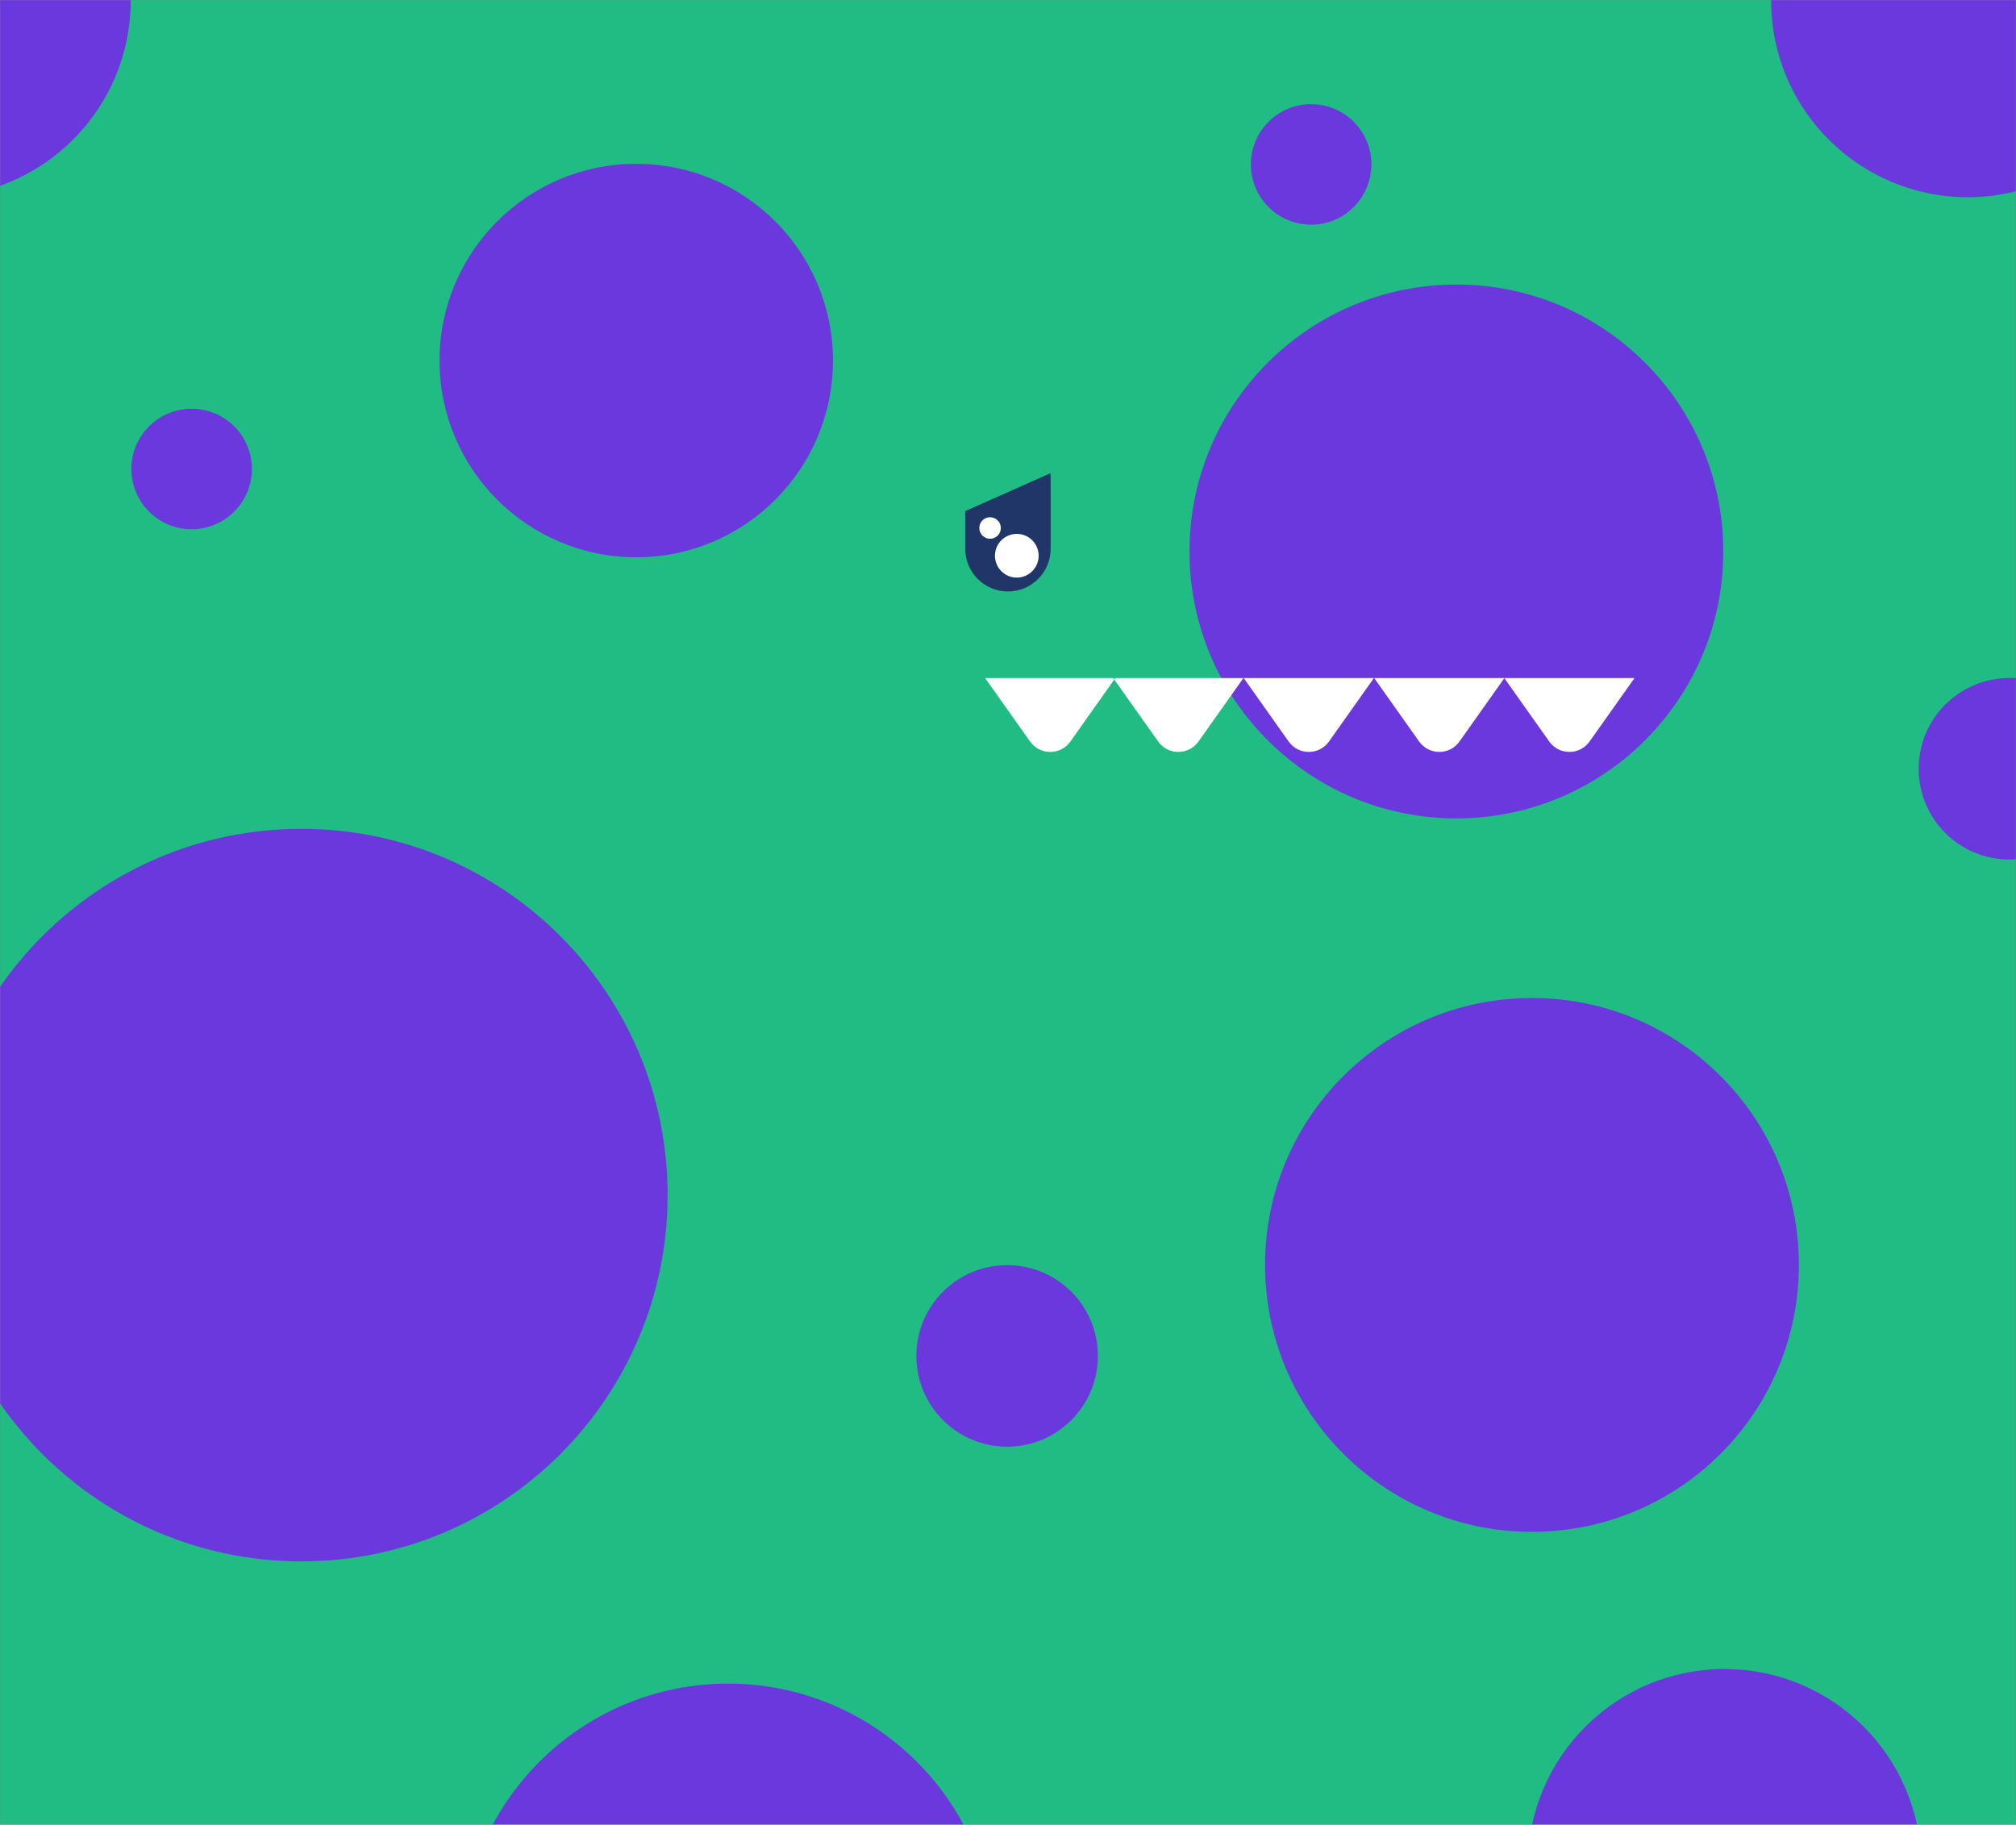 <svg xmlns="http://www.w3.org/2000/svg" width="1243" height="1125" fill="none">
	<rect width="100%" height="100%" fill="#808080" stroke="none"/>
	<mask id="a" width="1243" height="1125" x="0" y="0" maskUnits="userSpaceOnUse" style="mask-type:alpha">
		<path fill="#20BC84" d="M1243 0H0v1125h1243V0Z" />
	</mask>
	<g mask="url(#a)">
		<path fill="#20BC84" d="M1243 0H0v1125h1243V0Z" />
		<path fill="#213668" d="M595.125 315.128v23.192c0 14.545 11.791 26.336 26.335 26.336 14.545 0 26.336-11.791 26.336-26.336V294.4c0-.893-.046-1.775-.132-2.646l-52.539 23.374Z" />
		<path fill="#fff" d="M640.388 342.633c0-7.434-6.027-13.461-13.461-13.461s-13.461 6.027-13.461 13.461 6.027 13.461 13.461 13.461 13.461-6.027 13.461-13.461ZM610.451 318.918h-.001a6.614 6.614 0 0 0-6.614 6.614v.001a6.614 6.614 0 0 0 6.614 6.614h.001a6.614 6.614 0 0 0 6.614-6.614v-.001a6.614 6.614 0 0 0-6.614-6.614Z" />
		<path fill="#6A38DC" d="M620.965 891.93c30.909 0 55.965-25.056 55.965-55.965 0-30.909-25.056-55.965-55.965-55.965C590.056 780 565 805.056 565 835.965c0 30.909 25.056 55.965 55.965 55.965ZM1238.96 529.93c30.91 0 55.97-25.056 55.97-55.965 0-30.909-25.06-55.965-55.97-55.965-30.9 0-55.96 25.056-55.96 55.965 0 30.909 25.06 55.965 55.96 55.965ZM808.395 138.509c20.516 0 37.148-16.632 37.148-37.148 0-20.516-16.632-37.148-37.148-37.148-20.516 0-37.148 16.632-37.148 37.148 0 20.516 16.632 37.148 37.148 37.148ZM118.148 326.296c20.516 0 37.148-16.632 37.148-37.148 0-20.516-16.632-37.148-37.148-37.148C97.632 252 81 268.632 81 289.148c0 20.516 16.632 37.148 37.148 37.148ZM897.955 504.567c90.886 0 164.565-73.677 164.565-164.564 0-90.886-73.679-164.564-164.565-164.564-90.887 0-164.564 73.678-164.564 164.564 0 90.887 73.677 164.564 164.564 164.564ZM944.564 944.419c90.886 0 164.566-73.678 164.566-164.564s-73.68-164.564-164.566-164.564S780 688.969 780 779.855s73.678 164.564 164.564 164.564ZM448.947 1367.13c90.886 0 164.564-73.68 164.564-164.57 0-90.88-73.678-164.56-164.564-164.56s-164.564 73.68-164.564 164.56c0 90.89 73.678 164.57 164.564 164.57ZM392.293 343.586c66.988 0 121.293-54.305 121.293-121.293S459.281 101 392.293 101 271 155.305 271 222.293s54.305 121.293 121.293 121.293ZM1213.29 121.586c66.99 0 121.3-54.305 121.3-121.293S1280.28-121 1213.29-121 1092-66.695 1092 .293s54.3 121.293 121.29 121.293ZM-40.707 121.586c66.988 0 121.293-54.305 121.293-121.293S26.281-121-40.707-121-162-66.695-162 .293s54.305 121.293 121.293 121.293ZM1063.29 1271.59c66.99 0 121.3-54.31 121.3-121.3S1130.28 1029 1063.29 1029c-66.985 0-121.29 54.3-121.29 121.29 0 66.99 54.305 121.3 121.29 121.3ZM185.814 962.628c124.714 0 225.814-101.1 225.814-225.814S310.528 511 185.814 511-40 612.1-40 736.814 61.1 962.628 185.814 962.628Z" />
		<path fill="#fff" d="m607.401 418.047 27.696 39.104c6.075 8.578 18.805 8.578 24.88 0l27.05-38.192-.646-.912H607.4h.001ZM927.505 418.047h-80.218l27.696 39.104c6.075 8.578 18.805 8.578 24.88 0l27.669-39.065 27.669 39.065c6.075 8.578 18.805 8.578 24.88 0l27.699-39.104h-80.275ZM687.028 418.959l27.05 38.192c6.075 8.578 18.805 8.578 24.88 0l27.696-39.104h-78.981l-.645.912ZM794.531 457.151c6.075 8.578 18.805 8.578 24.88 0l27.696-39.104h-80.272l27.696 39.104Z" />
	</g>
</svg>
